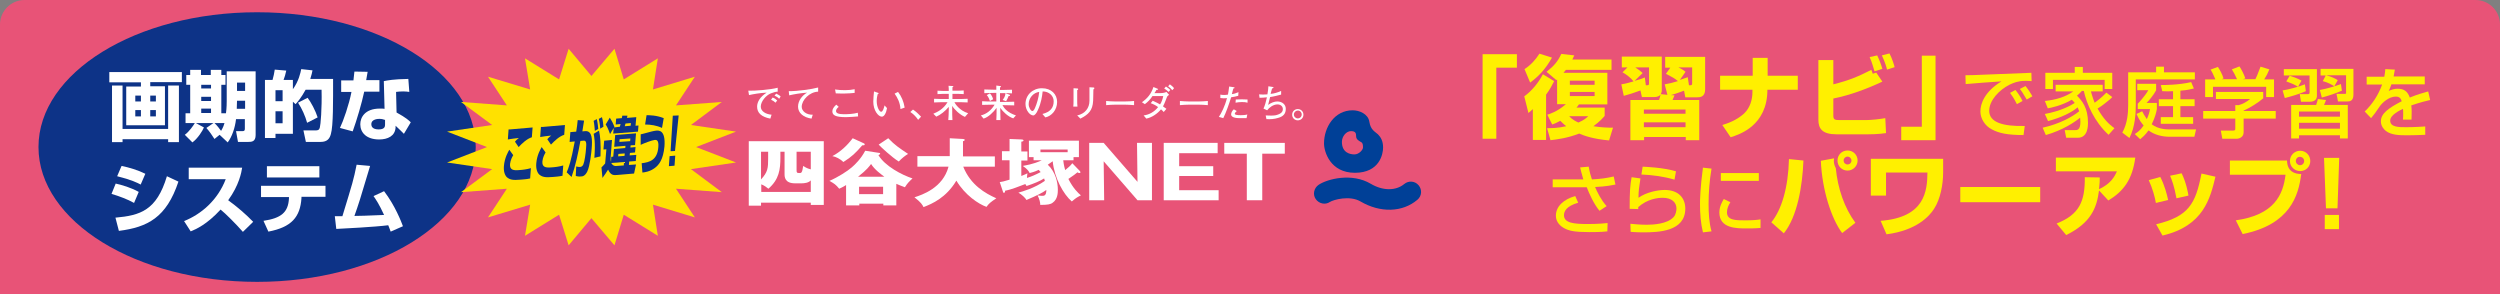 <?xml version="1.0" encoding="utf-8"?>
<!-- Generator: Adobe Illustrator 25.4.1, SVG Export Plug-In . SVG Version: 6.00 Build 0)  -->
<svg version="1.1" id="レイヤー_1" xmlns="http://www.w3.org/2000/svg" xmlns:xlink="http://www.w3.org/1999/xlink" x="0px"
	 y="0px" width="1020px" height="120px" viewBox="0 0 1020 120" style="enable-background:new 0 0 1020 120;" xml:space="preserve">
<rect x="0" y="0" width="1020" height="120" fill="#808080" stroke="none"/>
<style type="text/css">
	.st0{fill:#E85377;}
	.st1{fill:#0D3387;}
	.st2{fill:#FFE100;}
	.st3{fill:#004097;}
	.st4{fill:#FFFFFF;}
	.st5{fill:#FFF000;}
</style>
<path class="st0" d="M1020,120H0V10C0,4.5,4.5,0,10,0h1000c5.5,0,10,4.5,10,10V120z"/>
<ellipse class="st1" cx="104.9" cy="60" rx="89.2" ry="55"/>
<polygon class="st2" points="241.3,31 250.7,19.9 254.5,32.4 268.4,23.8 266.4,36.5 283.5,31.3 275.8,43 294.5,41.6 281.9,51 
	300.3,53.7 284,60 300.3,66.3 281.9,69 294.5,78.4 275.8,77 283.5,88.7 266.4,83.5 268.4,96.2 254.5,87.6 250.7,100.1 241.3,89 
	232,100.1 228.1,87.6 214.2,96.2 216.3,83.5 199.1,88.7 206.8,77 188.1,78.4 200.8,69 182.4,66.3 198.7,60 182.4,53.7 200.8,51 
	188.1,41.6 206.8,43 199.1,31.3 216.3,36.5 214.2,23.8 228.1,32.4 232,19.9 "/>
<g>
	<path class="st1" d="M209.4,63.3c-0.4,0.7-1.1,1.9-1.3,3.6c-0.2,2.4,1.3,2.7,3.6,2.5c1.6-0.1,3.2-0.3,4.9-0.8l-0.3,4.2
		c-0.5,0.1-1.1,0.3-3.9,0.5c-3.2,0.3-4.4,0-5.6-1c-0.8-0.8-1.4-2.3-1.2-4.6c0.3-3.4,1.7-5.7,2.2-6.6L209.4,63.3z M217,56
		c-2,0.6-4,2.5-5.4,4l-1.5-2.2c0.5-0.6,0.8-0.9,1.6-1.5c-1.1,0.1-3.5,0.4-4.5,0.6l0.3-4.1c0.7,0,0.8,0,1.8-0.1
		c1.3-0.1,7.9-0.7,8-0.7L217,56z"/>
	<path class="st1" d="M222.6,62.2c-0.4,0.7-1.1,1.9-1.3,3.6c-0.2,2.4,1.3,2.7,3.6,2.5c1.6-0.1,3.2-0.3,4.9-0.8l-0.3,4.2
		c-0.5,0.1-1.1,0.3-3.9,0.5c-3.2,0.3-4.4,0-5.6-1c-0.8-0.8-1.4-2.3-1.2-4.6c0.3-3.4,1.7-5.7,2.2-6.6L222.6,62.2z M230.2,55
		c-2,0.6-4,2.5-5.4,4l-1.5-2.2c0.5-0.6,0.8-0.9,1.6-1.5c-1.1,0.1-3.5,0.4-4.5,0.6l0.3-4.1c0.7,0,0.8,0,1.8-0.1
		c1.3-0.1,7.9-0.7,8-0.7L230.2,55z"/>
	<path class="st1" d="M238.3,49.2c-0.2,1-0.3,2.1-0.7,4.4l1.2-0.1c2.9-0.2,2.9,3.6,2.6,7.1c-0.1,1.5-0.7,7.1-1.8,9.4
		c-0.9,1.8-1.9,2-2.6,2c-1,0.1-1.6-0.1-2.1-0.2l0.2-3.9c0.5,0.1,1,0.3,1.7,0.2c0.7-0.1,1-0.6,1.2-1c0.5-1.1,1-4.7,1.1-6.5
		c0.2-2.1,0.2-3.4-1.1-3.2l-1.2,0.1c-0.9,5-2,10.1-3.6,14.7l-2-1.9c0.8-1.8,1.8-4.4,3.3-12.6l-2.1,0.2l0.3-4l2.4-0.2
		c0.3-1.9,0.5-3.4,0.6-4.7L238.3,49.2z M242.7,53.4c-0.1-0.9-0.2-2.8-0.5-4.1l1.3-0.7c0.3,1.2,0.5,3,0.6,4L242.7,53.4z M242.5,64.4
		c0.5-6.5-0.1-8.8-0.3-9.8l2.2-1.3c0.5,2.2,0.8,5.3,0.6,10.5L242.5,64.4z M244.9,52.5c0-0.3-0.2-2.4-0.6-4l1.3-0.7
		c0.1,0.4,0.4,1.2,0.6,3.9L244.9,52.5z"/>
	<path class="st1" d="M249.4,64l0.8-0.1l0.3-3.1l4.6-0.4l0.1-0.9l-4.6,0.4l0.4-4.8l8.5-0.7l-0.4,4.8l-1.8,0.1l-0.1,0.9l2.1-0.2
		l-0.2,2.2l-2.1,0.2l-0.1,1l2.7-0.2l-0.2,2.5l-2.7,0.2l-0.1,1.4l2.9-0.2l-0.8,3.7l-7,0.6c-1.3,0.1-2.5,0.2-3.6-2.2
		c-0.5,0.8-1.6,2.5-2.3,3.4l-0.4-4.3c0.8-0.8,0.9-0.9,1.5-1.6l0.5-5.8l-1.2,0.1l0.3-3.6l3.2-0.3l-0.6,7.6c0,0.7,0.1,1,0.2,1.4
		L249.4,64z M252.9,51.7c0.2-0.6,0.2-0.8,0.3-1.1l-2,0.2l0.2-2.4l2.3-0.2c0-0.2,0.1-0.3,0.2-1l2.1,0c0,0.2-0.2,0.8-0.2,0.9l3.8-0.3
		l-0.3,3.5l1.2-0.1l-0.2,2.5l-10.1,0.8l0.2-2.3l-1.5,2.5c-0.8-2.3-1.3-3.2-1.8-3.9l1.7-2.8c0.7,1.1,1.4,2.4,1.9,3.8l-0.2,0.2
		L252.9,51.7z M249.4,66.5c0.7,1.3,1.7,1.3,2.3,1.2l2.8-0.2l0.1-1.4L249.4,66.5z M254.9,62.6l-2.6,0.2l-0.1,1l2.6-0.2L254.9,62.6z
		 M257.2,56.5l-4.4,0.3l-0.1,1.1l4.4-0.3L257.2,56.5z M255.2,50.4c-0.1,0.3-0.1,0.5-0.3,1.1l2.4-0.2l0.1-1.1L255.2,50.4z"/>
	<path class="st1" d="M261.8,66.6c3.3-0.4,6.4-1.3,6.8-6.6c0.2-2.7-0.6-3-1.5-2.9c-1.1,0.1-4.5,1.4-5.7,2l0-4.3
		c0.6-0.1,0.9-0.2,2.4-0.6c1.1-0.3,2.8-0.8,3.9-0.9c1.1-0.1,3.9-0.3,3.4,6.4c-0.5,5.5-2.3,7.6-3.9,8.8c-2.1,1.6-4.3,1.8-5.1,1.9
		L261.8,66.6z M270.1,52.2c-2.1-1-4.6-1.4-6.9-1.4l0.6-3.8c1.1,0,4,0,7,1.2L270.1,52.2z"/>
	<path class="st1" d="M275.5,63.5l-0.3,4.1l-2.3,0.2l0.3-4.1L275.5,63.5z M276.9,47.1l-1.5,14.5l-1.8,0.1l0.9-14.5L276.9,47.1z"/>
</g>
<g>
	<g>
		<path class="st3" d="M538,75.4c-1.9,1.3-2.5,3.9-1.2,5.8c1.3,1.9,3.9,2.5,5.8,1.2c1.4-0.9,8.1-2.8,12.5-0.2
			c8,4.7,17.1,4.5,23.2-0.7c1.8-1.5,2-4.1,0.5-5.9c-1.5-1.8-4.1-2-5.9-0.5c-3.4,2.8-8.7,2.8-13.6-0.1C551.6,70.4,541.6,73,538,75.4z
			"/>
		<path class="st3" d="M540.2,58.5c0-6.5,4.2-13.5,11.7-13.5c2.6,0,6.3,1.4,6.8,4.7c0.5,3.3,2.3,4,3.5,5.1c1.2,1.2,2.1,2.8,2.1,5.4
			c0,2.6-1.4,10.3-11.5,10.3C542.8,70.5,540.2,62,540.2,58.5z M552.6,63c1.9,0,3.5-1.9,3.5-2.8c0-0.9,0-1.9-0.9-2.3
			c-0.9-0.5-1.9-1.1-1.9-2.3c0-1.2-0.2-2.1-2.1-2.1c-1.9,0-3.7,2.1-3.7,4.4C547.5,62.3,550.8,63,552.6,63z"/>
	</g>
	<g>
		<path class="st4" d="M310.6,78.3v-3.1c1.3,0.5,2.3,1.3,2.9,1.8c4.4-3.8,4.9-7.9,4.9-12.7v-2.4h1.7v9.1c0,1.1,0,3.8,4.3,3.8h2.6
			c1.2,0,2.9-0.2,3.8-1.2v4.7H310.6z M330.8,82.7v0.9h5.3v-26h-30.6v26.3h5v-1.2H330.8z M325,61.9h5.8v7.2c-1.7-0.4-2.6-1.1-3.1-1.4
			c-0.4,2.9-0.8,2.9-1.5,2.9c-1.1,0-1.2-0.2-1.2-1.2V61.9z M313.4,64.7c0,3.8-0.1,5.5-2.9,8.5V61.9h2.9V64.7z"/>
		<path class="st4" d="M350.5,79.2v-3h9.8v3H350.5z M353,61.5c-1.7,3.3-4.2,5.7-5.5,6.8c-1.7,1.5-5.6,4-9.1,5.5c2,1.1,2.6,1.5,4,3.2
			c0.6-0.3,1.4-0.6,2.8-1.5v8.3h5.4v-0.7h9.8v0.7h5.3V75c1.2,0.5,2.1,0.9,3.5,1.4c1-1.6,1.6-2.2,3.1-3.6c-4.3-1.4-11.2-5-13.9-9.5
			c0.6-0.3,0.7-0.4,0.7-0.6c0-0.1,0-0.3-0.3-0.3L353,61.5z M350.1,72.1c3.7-2.9,4.7-4.4,5.3-5.2c1.4,2.3,4.2,4.3,5.4,5.2H350.1z
			 M347.9,56.4c-2.2,2.9-4.9,5.5-8.3,7.3c1.4,0.2,3.3,1.2,4.5,2.4c3.5-2.2,5-3.7,7.7-6.8c0.7,0,1,0,1-0.4c0-0.2-0.2-0.4-0.3-0.4
			L347.9,56.4z M358.5,59c0.7,0.8,5.4,5.2,8.2,6.9c1.1-1.2,2.7-2.5,3.8-3.1c-3.7-2.5-5.3-3.5-8.1-6.4L358.5,59z"/>
		<path class="st4" d="M374.3,68v-4.3h13.2v-7.3l5.4,0.3c0.4,0,0.7,0.1,0.7,0.4c0,0.2-0.2,0.4-0.7,0.5v6.2h13V68H393
			c3,7.5,9,10.9,13.5,12.9c-2.4,1.6-3.1,2.2-4,3.5c-3.2-1.1-8.8-4.8-12.3-10.7c-4.2,7-9.8,9.4-13.4,10.8c-0.5-1-1-1.9-3.7-4
			c3.1-1,11.6-3.8,13.9-12.5H374.3z"/>
		<path class="st4" d="M424.5,62.1V61h11.1v1.1H424.5z M437.5,66.6c-0.7,1-1.7,1.8-2.9,2.8c-0.6-2-0.7-3.4-0.8-4h4.2v-1.3h2.2v-6.7
			h-20.4v6.7h1.9v1.3h3.3c-0.9,0.5-3.6,1.6-7.7,2.3c1.9,1.3,2.4,2.1,2.8,2.9c0.7-0.2,1.8-0.4,3.7-1.3c0.3,0.4,0.6,0.7,0.8,0.9
			c-2.1,1.1-3.7,1.8-5.6,2.4c0-0.7,0.1-1.1,0.2-1.9c-0.4,0.2-0.7,0.4-2.5,1.1v-6.3h2.5v-3.7h-2.5v-4c0.2,0,0.9-0.1,0.9-0.5
			c0-0.2-0.3-0.4-0.8-0.4l-4.9-0.2v5h-3.1v3.7h3.1v7.9c-2.2,0.7-3.2,0.9-4,1l1.3,3.9c0.1,0.3,0.2,0.5,0.4,0.5c0.1,0,0.5-0.1,0.5-0.9
			c1.2-0.2,2.8-0.7,4.2-1.2c1-0.4,3.3-1.2,4-1.5c0.3,0.3,0.4,0.5,0.5,0.8c3.1-1,5.7-2.1,7.2-3.1c0.2,0.5,0.2,0.8,0.3,1
			c-4.3,3-9,4.3-10.8,4.8c1.3,0.7,2.9,2.2,3.3,3c4.4-1.9,6.5-2.9,8.1-4.1c0,0.7,0,2.4-1.4,2.4c-0.1,0-1.4,0-2.2-0.2
			c0.8,1.4,1.2,3.2,1.1,3.9c3,0,4.2-0.2,5.1-0.9c2-1.4,2.1-3.9,2.1-5.3c0-2.9-0.9-7.2-4.1-10.2c1.2-0.8,1.7-1.2,2-1.4
			c0.7,6.9,4.4,13.5,7.8,16.4c1.8-1.5,1.8-1.5,3.7-2.5c-1.1-0.9-3.2-2.9-5.1-6.7c2-1.3,3.1-2.2,3.7-2.7c0.3,0.2,0.5,0.3,0.7,0.3
			c0.3,0,0.5,0,0.5-0.3c0-0.2-0.1-0.4-0.2-0.5L437.5,66.6z"/>
		<path class="st4" d="M464.1,81.7l-13.8-15.9l0.2,15.9h-6.1V58.3h5.9l13.8,15.9l-0.2-15.9h6.1v23.4H464.1z"/>
		<path class="st4" d="M497.2,77.5v4.2h-22.4V58.3h22v4.2h-15.7v5.3H495v4h-13.9v5.8H497.2z"/>
		<path class="st4" d="M515,81.7h-6.3V62.7h-9.2v-4.4h24.7v4.4H515V81.7z"/>
	</g>
	<g>
		<path class="st4" d="M305.3,37c2.6,0.1,9-0.4,12-1.2v1.6c-0.8,0-1.8,0.3-2.8,0.7c-2,0.8-4.1,3.3-4.1,5.4c0,1.9,2,3.1,4.4,3.3
			l-0.5,1.6c-3.6-0.7-5.4-2.3-5.4-4.9c0-1.9,1.2-4,3.9-5.7l0,0c-2.6,0.1-5.5,0.6-7.2,1L305.3,37z M316.4,41.9
			c-0.5-0.5-1.1-0.9-1.8-1.2l0.6-0.9c0.8,0.2,1.5,0.8,1.9,1.2L316.4,41.9z M317.9,40.3c-0.7-0.7-1.1-0.9-1.9-1.3l0.7-0.8
			c0.7,0.3,1.5,0.8,1.8,1.2L317.9,40.3z"/>
		<path class="st4" d="M321.8,37.2c3.9,0,9.4-0.8,12-1.5v1.7c-3.5,0.1-6.7,3.4-6.7,6.2c0,1.7,1.9,3.3,4.5,3.2l-0.5,1.6
			c-3.3-0.5-5.5-2.3-5.5-4.9c0-2.4,1.7-4.6,3.7-5.7l0,0c-2.8,0.2-5.1,0.6-7.3,1.1L321.8,37.2z"/>
		<path class="st4" d="M340.7,36.5c2.5,0.4,5.7,0.4,8-0.1v1.5c-2.6,0.3-5.3,0.3-7.7,0.2L340.7,36.5z M350.1,47.5
			c-1.6,0.1-3.3,0.3-4.9,0.3c-4.4,0-5.6-0.8-5.6-2.4c0-0.9,0.6-1.8,1.6-2.7l1,0.9c-0.8,0.6-1.1,1.2-1.1,1.7c0,0.8,0.9,1.3,3.1,1.3
			c2,0,3.9-0.1,5.8-0.6L350.1,47.5z"/>
		<path class="st4" d="M361.9,44.1c-0.3,1.9-1.1,3.5-2.1,3.5c-1.5,0-3.5-2.6-3.5-6.1c0-1.4,0.2-3.1,0.3-4.2l1.7,0.6
			c0.1,0.1,0.2,0.1,0.2,0.2c0,0.1-0.1,0.2-0.4,0.3c-0.1,0.5-0.4,1.4-0.4,2.8c0,2.5,1.1,4.4,1.8,4.4c0.7,0,1.1-1.4,1.4-2.6
			L361.9,44.1z M366.4,37.5c1.4,1.8,2.3,3.9,2.7,6.4l-1.7,0.6c-0.2-2.7-1.2-4.6-2.4-6.3L366.4,37.5z"/>
		<path class="st4" d="M372.5,44.7c1.4,0.9,2.8,2.4,3.3,2.9l-1.2,1.3c-0.7-1.1-1.9-2.4-3.2-3.2L372.5,44.7z"/>
		<path class="st4" d="M393.7,47.7c-2.1-0.9-4.3-3-5.2-4.5h0v1.5c0,1.3,0,3.2,0.1,4.3h-1.7c0.1-1.2,0.2-2.8,0.2-4.3v-1.1
			c-1.4,1.7-3.4,3.3-5.1,4l-1.2-1.2c1.4-0.6,4-1.7,5.8-4.7h-0.9c-1,0-2.9,0-4.6,0.1v-1.5c1.6,0.1,3.6,0.1,4.6,0.1h1.4v-2.1h-1
			c-0.9,0-2.3,0-3.6,0.1V37c1.4,0.1,2.8,0.1,3.6,0.1h1c0-0.6,0-1.3-0.1-2.1l1.6,0.1c0.2,0,0.4,0.1,0.4,0.2c0,0.1-0.2,0.2-0.4,0.3
			c0,0.2,0,0.9,0,1.4h1c1,0,2.3,0,3.6-0.1v1.5c-1.5-0.1-2.6-0.1-3.6-0.1h-1v2.1h1.6c1.4,0,3,0,4.6-0.1v1.5c-1.7-0.1-3.2-0.1-4.6-0.1
			h-0.8c0.3,0.6,2,3.4,5.6,4.5L393.7,47.7z"/>
		<path class="st4" d="M408,35.1c0.2,0,0.4,0,0.4,0.2c0,0.2-0.1,0.2-0.4,0.4c0,0.2,0,0.6,0,1h1.1c1,0,2.9-0.1,3.8-0.1v1.5
			c-0.7-0.1-2.8-0.1-3.8-0.1H408c0,0.4,0,0.9,0,1.4v2.2h1.4c1.1,0,3.7-0.1,4.4-0.1v1.5c-0.6,0-3.3-0.1-4.4-0.1h-0.4
			c0.7,1.3,2,3,5.5,4.2l-1.1,1.2c-2.1-0.7-4.2-2.7-5.3-4.3h0v0.4c0,1,0.1,3.9,0.1,4.6h-1.7c0.1-0.7,0.1-3.7,0.1-4.5v-0.5h0
			c-1.2,1.7-3.3,3.8-5.3,4.4l-1.1-1.3c2.4-0.6,4.3-2.2,5.6-4.4H405c-1.1,0-3.8,0.1-4.3,0.1v-1.5c0.6,0.1,3.2,0.1,4.3,0.1h1.5v-2.2
			c0-0.4,0-0.9,0-1.3h-1.1c-1.1,0-3.2,0.1-3.8,0.1v-1.5c0.7,0,2.7,0.1,3.8,0.1h1.1c0-0.4,0-1.3,0-1.7L408,35.1z M403.9,38.1
			c0.6,0.6,1.1,1.6,1.3,2.4l-1.3,0.7c-0.1-0.3-0.6-1.7-1.3-2.4L403.9,38.1z M411.8,38.6c0.2,0.1,0.3,0.1,0.3,0.3
			c0,0.2-0.1,0.3-0.6,0.3c-0.1,0.3-0.6,1.5-1,2.1l-1.4-0.5c1-1.3,1.1-2.3,1.1-2.8L411.8,38.6z"/>
		<path class="st4" d="M424,37.5c-0.2,2.3-1,4.9-1.7,6.5c-0.4,1-0.8,1.3-1.1,1.3c-0.6,0-1.5-1.4-1.5-2.8
			C419.7,40,421.6,37.8,424,37.5z M426.5,47.9c2.5-0.5,4.8-3,4.8-6.3c0-3.1-2.3-5.6-6.2-5.6c-3.8,0-6.7,2.8-6.7,6.4
			c0,2.6,1.8,4.7,3.2,4.7c0.5,0,1.3-0.8,1.9-2.3c1.3-2.8,1.7-5.6,1.9-7.5c2.6,0,4.5,1.8,4.5,4c0,2.7-1.4,4.4-4.6,5.2L426.5,47.9z"/>
		<path class="st4" d="M439.6,36.1c0.2,0,0.3,0.1,0.3,0.3c0,0.1-0.1,0.3-0.4,0.4c0,0.7,0,1.3,0,1.9v2.2c0,0.9,0,1.7,0.1,2.6h-1.7
			c0.1-0.9,0.1-1.7,0.1-2.6v-2.5c0-0.8,0-1.6,0-2.4L439.6,36.1z M439.5,47.1c3.2-0.7,5-3,5-6v-2.9c0-0.9,0-1.7,0-2.6l1.7,0.1
			c0.2,0,0.3,0.1,0.3,0.3c0,0.2-0.1,0.3-0.4,0.5c-0.1,2.1,0,3.6-0.1,4.6c-0.2,4-1.9,5.6-5.2,7.3L439.5,47.1z"/>
		<path class="st4" d="M462.7,42.9c-1.3-0.1-2.6-0.2-3.8-0.2h-3.8c-1.3,0-2.5,0.1-3.8,0.2v-1.7c1.3,0.1,2.5,0.2,3.8,0.2h3.8
			c1.3,0,2.6-0.1,3.8-0.2V42.9z"/>
		<path class="st4" d="M465.9,41.7c2.2-1.5,3.8-3.4,4.7-6.2l1.7,0.7c0.1,0.1,0.2,0.1,0.2,0.2c0,0.2-0.1,0.2-0.7,0.3
			c-0.2,0.4-0.4,0.8-0.8,1.3h2c1.1,0,2.2-0.1,2.9-0.5l1.1,1.2c-0.3,0.2-0.6,0.4-0.8,0.7c-0.2,0.4-1,2.8-1.7,4c0.8,0.5,1,0.8,1.4,1
			l-1.1,1.3c-0.2-0.3-0.5-0.5-1.1-1.1c-1.4,1.7-3.6,3.3-6,3.8l-1.1-1.3c2.4-0.3,4.5-1.6,5.9-3.4c-0.9-0.7-1.9-1.2-3-1.6l0.8-1
			c1.6,0.7,2.3,1.1,3,1.5c0.6-0.8,1.1-2.3,1.3-3.4h-4.4c-0.8,1.3-1.9,2.4-3.1,3.3L465.9,41.7z M477.3,34.4c0.7,0.5,1.5,1.2,1.7,1.6
			l-0.7,0.8c-0.5-0.6-1.1-1.2-1.7-1.6L477.3,34.4z M475.7,35.3c0.6,0.4,1.2,0.8,1.8,1.4l-0.7,0.8c-0.4-0.4-1.4-1.2-1.8-1.4
			L475.7,35.3z"/>
		<path class="st4" d="M492.8,42.9c-1.3-0.1-2.6-0.2-3.8-0.2h-3.8c-1.3,0-2.5,0.1-3.8,0.2v-1.7c1.3,0.1,2.5,0.2,3.8,0.2h3.8
			c1.3,0,2.6-0.1,3.8-0.2V42.9z"/>
		<path class="st4" d="M497.3,47.7c1-1.5,2.5-4.4,3.3-7.7c-1,0.2-1.8,0.1-2.7,0v-1.4c1,0.2,2,0.2,3.1,0c0.1-0.6,0.4-2.2,0.5-3.3
			l2,0.3c0.1,0,0.2,0.1,0.2,0.2c0,0.1-0.1,0.3-0.5,0.3c-0.2,0.6-0.4,1.6-0.6,2.3c0.9-0.1,1.5-0.3,2.7-0.8l-0.1,1.5
			c-1.1,0.3-1.7,0.4-2.9,0.6c-0.8,2.6-2,6.1-3.2,8.5L497.3,47.7z M504.2,40.6c1.4-0.1,3.5-0.1,4.8,0v1.3c-1.2-0.4-3.4-0.3-4.9,0
			L504.2,40.6z M504.6,45.3c-0.5,0.4-0.8,0.8-0.8,1.1c0,0.4,0.6,0.6,2.5,0.6c0.9,0,2.1-0.1,2.6-0.3l-0.3,1.5c-0.6,0-1.9,0-2.9,0
			c-2.3,0-3.4-0.6-3.4-1.5c0-0.7,0.4-1.5,1.1-2.1L504.6,45.3z"/>
		<path class="st4" d="M516.4,47.1c1.2,0.1,3.4,0.1,4.2-0.1c2.2-0.6,2.8-1.4,2.8-2.5c0-1-0.8-1.9-2.2-1.9c-1.7,0-3.4,1.3-4.2,2.4
			l-1.5-0.7c0.6-1.2,1.1-3.2,1.4-4.6c-0.6,0.1-2.3,0.2-3,0.2l-0.2-1.4c1.2,0.1,2,0.1,3.4,0c0.2-1.1,0.4-2.6,0.4-3.3l1.9,0.3
			c0.1,0,0.2,0.1,0.2,0.2c0,0.1-0.1,0.3-0.6,0.4c-0.2,0.7-0.4,1.5-0.6,2.2c1.4-0.1,3-0.6,4.3-1.2v1.5c-1.2,0.3-3,0.8-4.5,1
			c-0.3,1.4-0.7,2.6-0.8,3.2l0,0c1.2-0.9,2.6-1.4,3.7-1.4c2,0,3.5,1.2,3.5,3c0,1.9-0.9,3.1-3.1,3.7c-1.6,0.5-3.2,0.6-4.8,0.5
			L516.4,47.1z"/>
		<path class="st4" d="M529.5,45.1c0.9,0,1.6,0.7,1.6,1.6c0,0.9-0.7,1.6-1.6,1.6c-0.9,0-1.6-0.7-1.6-1.6
			C527.9,45.8,528.7,45.1,529.5,45.1z M529.5,44.5c-1.3,0-2.3,1-2.3,2.3c0,1.3,1,2.3,2.3,2.3c1.3,0,2.3-1,2.3-2.3
			C531.8,45.5,530.8,44.5,529.5,44.5z"/>
	</g>
</g>
<g>
	<path class="st4" d="M74.2,33.5H61.3v1.7h6v15.9H51.5V35.3h6v-1.7H44.6v-4.2h29.6V33.5z M45.7,34.9H50v17.7h18.6V34.9H73V58h-4.4
		v-1.2H50V58h-4.3V34.9z M55.2,39v2.4h2.3V39H55.2z M55.2,44.9v2.6h2.3v-2.6H55.2z M61.3,39v2.4h2.3V39H61.3z M61.3,44.9v2.6h2.3
		v-2.6H61.3z"/>
	<path class="st4" d="M89.6,55l-2.1,1.7c-0.8-1.3-2.2-3.3-3.3-4.5l2.9-2h-7.2l3.3,1.8c-0.5,1.3-2.5,4.5-4.7,6.1L75.4,55
		c1.8-1.3,3.5-3.8,4.1-4.8h-3.8v-4h1.9V34.6h-1.6v-4h1.6v-2.1h4.4v2.1h4v-2.1h4.3v2.1h1.7v4h-1.7v11.6h1.9c0.3-2.2,0.3-4.4,0.3-4.9
		V29.1h11.8v26c0,2.7-1.6,2.8-3,2.8h-4.2l-0.8-4.4h2.7c0.9,0,0.9-0.6,0.9-1.1v-3.8h-3.6c-0.4,3.6-1.7,7.3-3.4,9.5L89.6,55z
		 M82.1,34.6v1.5h4v-1.5H82.1z M82.1,39.5v1.7h4v-1.7H82.1z M82.1,44.3v1.8h4v-1.8H82.1z M87.5,50.2c1,0.9,2.2,2.5,2.7,3.2
		c0.9-1.5,1.2-2.5,1.4-3.2H87.5z M96.7,41.1l-0.1,3.3h3.4v-3.3H96.7z M96.7,33.7v3.4h3.3v-3.4H96.7z"/>
	<path class="st4" d="M119.5,41.5v13.1h-7.1v1.7h-4.3V32.6h3.1c0.3-0.9,0.8-3.3,0.9-4.2l4.7,0.4c-0.4,1.7-0.6,2.5-1.1,3.8h3.8v3.8
		c2.4-3.3,3.1-6.7,3.4-8.2l4.6,0.5c-0.2,0.9-0.3,1.7-0.9,3.5h9.3c0,9.1,0.1,19.1-0.9,22.5c-0.5,1.8-1.4,3.2-4.2,3.2h-6l-1-4.7h4.9
		c0.8,0,1.5,0,1.8-1.2c0.3-1,0.9-7.6,0.7-15.4h-6.5c-1.8,3.3-3.3,5-4.1,5.9L119.5,41.5z M112.4,36.8v4.5h2.9v-4.5H112.4z
		 M112.4,45.4v4.9h2.9v-4.9H112.4z M125.5,39.9c1.4,1.8,3.2,5.2,4.1,8l-4.3,2.2c-0.7-2.6-2.1-5.8-3.7-8.2L125.5,39.9z"/>
	<path class="st4" d="M150,29.3c-0.1,0.6-0.5,2.9-0.6,3.4h5.4v4.7h-6.2c-1,4.7-3,11.5-4.7,16.2l-5.2-1.4c1.4-2.9,3.7-9.5,4.7-14.7
		h-4.2v-4.7h5c0.2-1.7,0.3-2.5,0.4-3.6L150,29.3z M167,37.5c-0.7-0.1-1.6-0.2-2.5-0.2c-1.1,0-2.1,0.1-2.9,0.2l0.2,8.4
		c4,2.2,5.1,3.3,5.8,4l-2.8,4.7c-0.8-0.9-2.1-2-3.4-3.3l0,0.7c-0.2,3.5-3.2,4.9-6.7,4.9c-5.2,0-7.7-2.8-7.7-6.2c0-2.7,1.8-6.4,8-6.4
		c0.8,0,1.3,0,1.9,0.1l-0.3-11.3c1.5-0.3,3.9-0.8,10-0.9L167,37.5z M157,48.9c-0.6-0.2-1.2-0.4-2.2-0.4c-0.4,0-3.3,0-3.3,2.2
		c0,0.7,0.3,2.1,3,2.1c2.6,0,2.6-1.3,2.6-2.1V48.9z"/>
	<path class="st4" d="M54.7,82.8c-2.7-1.5-5.9-2.7-9.2-3.7l1.7-4.2c2.4,0.5,6.4,1.7,9.4,3.4L54.7,82.8z M47.1,88.8
		c10.1-0.9,16.8-2.9,21-16.9l4.7,2.2c-4.9,14.7-12.6,18.6-24.3,20.1L47.1,88.8z M57.4,75.3c-1.3-0.7-3.9-2-9.6-3.4l1.8-4.2
		c3,0.6,6.7,1.7,9.7,3.2L57.4,75.3z"/>
	<path class="st4" d="M75.1,90.2c7-2.8,13.7-8.5,17-17.1H77v-4.7h21.8c-0.3,1.9-1.2,7.1-5.7,13.3c3.7,2.7,7.1,5.6,10.2,8.8l-4.2,4.1
		c-2.8-3.2-7.1-7.5-9.1-9.1c-5.6,6.1-10,8-12.2,8.9L75.1,90.2z"/>
	<path class="st4" d="M132.8,75.7v4.6h-9.8l0,0.5c-0.5,7.8-4.1,11.9-13.5,13.7l-2-4.4c7.2-1.1,10.1-3.4,10.4-9.2l0-0.5h-11.4v-4.6
		H132.8z M130.3,67.8v4.6h-21.4v-4.6H130.3z"/>
	<path class="st4" d="M156.7,78c4.5,5.9,7,12.4,7.7,14.3l-5,2.2c-0.4-1.2-0.7-1.8-1-2.6c-5.3,0.7-19,1.4-21.2,1.5l-0.6-5.2
		c0.5,0,2.4,0,3.1,0c4.3-14.1,4.5-14.6,5.8-21l5.5,0.5c-4.2,14.1-4.7,15.6-6.4,20.4c3.1,0,4-0.1,12.1-0.4c-2-4.4-3.4-6.4-4.3-7.7
		L156.7,78z"/>
</g>
<g>
	<path class="st5" d="M618.9,27.6h-8.4v29h-5.6V22.1h14V27.6z"/>
	<path class="st5" d="M622,28.2c2.5-1.6,4.5-3.8,6.1-6.3l5.1,1.6c-2.6,4.7-5.5,7.7-8.9,10.2L622,28.2z M634.1,33.1
		c-0.8,1.6-1.8,3.5-3.3,5.5v18.5h-5.4V44.5c-0.7,0.6-1,1-1.8,1.6l-1.7-6.8c3.1-2.2,5.9-5.7,7.6-9L634.1,33.1z M631.3,46.8
		c1.2-0.4,4-1.2,7.6-4.3h-3.6V32.4c-0.1,0.1-0.1,0.1-0.3,0.3l-4-3.4c3-2.4,4.6-4.2,6-7.3l5.3,0.6c-0.3,0.7-0.5,1.1-0.8,1.7h16v4.2
		h-18.6c-0.3,0.4-0.6,0.7-1,1.2h17.9v12.9h-11.6c-0.4,0.6-0.7,1-1,1.3h11.5v3.4c-1,1.1-2,2.3-4.6,4.2c3.1,0.5,5.8,0.6,8,0.6
		l-1.6,5.2c-6.5-0.6-10.1-1.9-12.2-2.8c-4.9,1.9-9.2,2.4-11.7,2.7l-1.4-4.9c1.7,0,4.3,0,7.8-0.8c-1-0.8-1.7-1.5-2.4-2.2
		c-1.5,0.8-2.4,1.2-3.3,1.5L631.3,46.8z M640.2,47.4c1.3,1.4,2.7,2.1,3.8,2.6c2.5-1.1,3.5-2.1,4-2.6H640.2z M640.5,32.9v1.7h10.1
		v-1.7H640.5z M640.5,37.5v1.7h10.1v-1.7H640.5z"/>
	<path class="st5" d="M661.5,34.4c0.7-0.1,1.6-0.2,5-1.2c-1.1-1.4-2.9-2.8-4.5-3.7l2-2h-2.3v-4.4H678V37c0,0.5-0.2,1-0.4,1.4
		l2.7,0.3l-1.1-4.3c1.8-0.3,3.1-0.6,5.4-1.3c-1.3-1.1-2.2-1.6-4.9-3l1.8-2.5h-2.1v-4.4h16.3v13.3c0,3.2-2.3,3.2-3.2,3.2h-4.9
		l-0.5-2.7c-1.7,0.6-3.2,1.2-5.4,1.8l1.5,0.1c-0.2,0.5-0.6,1.4-0.8,1.9h10.9v16.4h-5.5v-1.3h-17v1.3h-5.6V40.8h11.7
		c0.4-1.2,0.4-1.4,0.6-2.2c-0.3,0.3-0.8,1-2.6,1h-5l-0.6-2.7c-3.8,1.4-5.4,1.8-6.8,2.2L661.5,34.4z M671.5,34.8c1,0,1.3,0,1.3-0.8
		v-6.5h-5.6c1.4,0.9,2.5,1.8,3,2.3l-3.3,3.2c2.6-0.7,3.3-1,4.2-1.4L671.5,34.8z M670.7,44.7v1.7h17v-1.7H670.7z M670.7,49.9v2h17v-2
		H670.7z M689.1,34.8c1.1,0,1.3,0,1.3-0.9v-6.4h-5.6c1.2,0.6,2.1,1.1,2.9,1.8l-2.3,3.3c1.5-0.5,2.3-0.8,3.2-1.1L689.1,34.8z"/>
	<path class="st5" d="M715.1,30.9v-7.3h6.1v7.3h12.3v5.7h-12.4c0,14.7-11.5,18.3-15,19.4l-3.4-5c2-0.6,5.7-1.8,8.9-4.7
		c2.4-2.3,3.4-5.6,3.4-8.8v-0.9h-13.2v-5.7H715.1z"/>
	<path class="st5" d="M748,24.5v9.9c6.5-1.6,10.4-3.3,15.5-5.9c0.2,0.4,0.2,0.6,0.6,1.6l1.4-0.5l2.5,3.7c-6.4,3-13.1,5.5-20,6.9V47
		c0,1.7,0.4,2,2.5,2h10.7c2.1,0,5.9-0.4,8-0.8l0.3,6.1c-3.2,0.5-6.6,0.5-7.3,0.5h-12.9c-5.8,0-7.4-2.3-7.4-5.9V24.5H748z
		 M764.8,29.1c-1.1-3.8-1.6-5-2-5.8l3.1-0.7c0.7,1.4,1.7,4,2.1,5.5L764.8,29.1z M769.9,28.4c-0.1-0.6-0.8-3.1-2.1-5.8l3.1-0.8
		c1,1.8,2,5,2.1,5.6L769.9,28.4z"/>
	<path class="st5" d="M789.7,57.2h-14v-5.5h8.4v-29h5.6V57.2z"/>
	<path class="st5" d="M828.9,33.1c-0.7-0.1-1.4-0.1-2.7-0.1c-2.8,0-4.7,0.8-6.2,1.5c-4.4,2.2-8.4,6.5-8.4,10.7
		c0,4.7,5.5,6.4,14.5,6.2l-0.5,3.7c-6.7,0-10.1-0.8-12.9-2.3c-2.8-1.4-4.7-4.4-4.7-7.3c0-3.2,1.7-8.1,8.6-12.3
		c-4.9,0.3-9.7,0.7-14.6,1.1l-0.1-3.6c2.2,0,4.5-0.1,6.7-0.2c2.7-0.1,17-0.7,20.2-0.8L828.9,33.1z M822.9,42.5
		c-1.2-2.4-2-3.5-2.8-4.6l2.2-1.2c0.8,1,2,2.6,2.9,4.5L822.9,42.5z M826.9,40.6c-1.7-2.8-1.9-3.2-2.8-4.3l2.3-1.2
		c1,1.2,2.3,3.2,2.8,4.2L826.9,40.6z"/>
	<path class="st5" d="M861.8,39.6c-0.4,0.5-1.2,1.2-3.4,2.9c-0.5,0.4-1.6,1.2-2.6,1.8c2.4,4.2,4.5,6.3,6.9,8l-2.4,2.7
		c-5.8-5.3-9-12.7-10.1-17.9h-0.8c-0.5,0.5-0.8,1-2,1.9c2,2.1,4.5,4.8,4.5,11.1c0,1.1,0,6.1-4.1,6.1H843l-0.6-3.1h4.1
		c1,0,2.3,0,2.3-3.4c0-0.8-0.1-1.3-0.1-1.7c-2.3,1.9-7.1,5.1-14,7.1l-1.3-3c6.8-1.5,12.1-4.4,14.9-6.7c-0.2-0.5-0.3-0.9-0.6-1.6
		c-2.7,2.2-6.8,4.2-12.1,5.6l-1.3-2.9c6.5-1.2,10.5-3.4,12.2-4.5c-0.4-0.5-0.8-0.9-1.2-1.3c-4.2,2.4-8.2,3.2-9.8,3.5l-1.2-3
		c4.7-0.5,8.5-1.7,11.6-3.9h-7.2v-2.7h19.2v2.7h-4.8c0.6,2.3,1.2,3.7,1.5,4.6c0.5-0.3,2.8-2,4.8-4.1L861.8,39.6z M846.5,29.7v-2.4
		h3.3v2.4h12v6.6h-3.1v-3.7h-21.1v3.7h-3.1v-6.6H846.5z"/>
	<path class="st5" d="M868.2,29.5h11.5v-2.3h3.2v2.3h12.6v2.9h-24.1v10.4c0,3.2-0.2,8.9-2.6,13.5l-2.9-2.2c2.1-3.7,2.4-8.1,2.4-11.2
		V29.5z M874,45.4c0.4,0.8,0.9,1.7,1.9,3.2c0.8-1.7,1.1-2.9,1.3-4.1h-5v-2.2c0.2-0.1,3.2-3.4,4.3-5.5h-4.5v-2.6h7.7v2.6
		c-1.3,2.5-3.4,4.7-3.9,5.2h4.2v2.5c-0.2,1.2-0.7,3.4-2.1,6.2c2.7,2.1,6.2,2.1,7.5,2.1H896l-0.7,3h-10c-3.2,0-6.3-0.8-8.7-2.6
		c-1.5,2.1-2.5,2.8-3.4,3.6l-2.2-2.1c1-0.7,2.2-1.4,3.6-3.5c-1-1.2-1.8-2.2-2.9-4.7L874,45.4z M886.7,37.2c-1.8,0.1-3.1,0.1-4.5,0
		l-0.6-2.5c1.3,0,7.3,0,12.4-1.2l1.1,2.6c-1,0.2-2.5,0.7-5.5,0.9v3.5h5.8v2.8h-5.8v4.5h5.2v2.7h-13.2v-2.7h5v-4.5h-5.8v-2.8h5.8
		V37.2z"/>
	<path class="st5" d="M923.4,37.5v2.6c-1.8,1.6-5.5,4-8,5v0.2h13.1v3.1h-13.1V54c0,2.2-2.2,2.6-2.6,2.6h-6.1l-0.6-3.3h5
		c0.9,0,0.9-0.4,0.9-1v-3.9h-13.1v-3.1H912v-2.4h1.4c1.1-0.3,3.2-1.2,4.6-2.5h-13.9v-2.9H923.4z M903.8,32.2
		c-0.7-1.7-1.4-3.1-1.9-3.8l3-1.1c0.8,1.2,1.8,3,2.3,4.7l-0.7,0.3h6.2c-0.8-1.8-1.4-2.9-2.1-4l3.1-1.2c0.7,1,1.9,3.3,2.4,4.9l-1,0.3
		h5.1c0.4-0.7,0.8-1.7,2.1-5.1l3.6,1.1c-0.7,1.7-1.1,2.5-2.1,4.1h4v7.2h-3.2v-4.2h-21.7v4.2h-3.2v-7.2H903.8z"/>
	<path class="st5" d="M940.8,37.2c-2.1,1-6.9,2.4-8.6,2.8l-0.9-3.1c2.5-0.4,6.7-1.5,9.1-2.5L940.8,37.2z M931.8,28.2h13.5v10.9
		c0,1.3-0.8,2.4-2.8,2.4h-3.7l-0.5-3.1h3.4c0.2,0,0.6-0.1,0.6-0.5v-7.1h-10.5V28.2z M934.2,30.9c1.3,0.4,3.3,1.1,4.8,2l-1.4,2.5
		c-1.4-0.9-3.1-1.6-4.8-2.2L934.2,30.9z M957.9,42.8v13.7h-3.2v-1.3H938v1.3h-3.2V42.8H945c0.4-1.2,0.5-1.6,0.7-2.4l3.3,0.4
		c-0.2,0.7-0.3,0.9-0.8,2H957.9z M938,45.5v2.1h16.7v-2.1H938z M938,50.1v2.4h16.7v-2.4H938z M955.5,37c-2.3,1-5.5,2.1-8.2,2.8
		l-0.8-3.1c2.9-0.5,5.8-1.4,8.6-2.4L955.5,37z M948.9,30.8h-2.1v-2.7h13.4v10.5c0,2.6-1.4,2.8-2.6,2.8h-3.7l-0.6-3.1h3.5
		c0.4,0,0.4-0.2,0.4-0.5v-7.1H949c2.1,0.5,3.9,1.4,4.8,2l-1.4,2.5c-1.1-0.7-2.7-1.6-4.7-2.1L948.9,30.8z"/>
	<path class="st5" d="M977.1,28.4c-0.1,0.7-0.2,1.3-0.5,2.8h12.7v3.2h-13.6c-0.4,1.3-0.8,2-1.1,2.7c1.2-0.5,2.1-0.9,3.6-0.9
		c2.7,0,4.1,1.1,5,3.6c3.1-1.3,5.8-2,7.5-2.5l0.8,3.5c-1.4,0.3-3.8,0.9-7.7,2.2c0.2,1.4,0.2,3,0.1,5.8h-3.5c0.1-0.8,0.1-1.3,0.1-2.3
		c0-0.9,0-1.5-0.1-2.1c-1.4,0.7-5.2,2.5-5.2,4.8c0,2.7,3.5,2.7,6.5,2.7c0.4,0,3.6,0,7.8-0.3V55c-2.3,0.1-5,0.2-7.3,0.2
		c-3.4,0-6.6-0.1-8.8-1.8c-0.6-0.5-2-1.8-2-3.9c0-3.2,3.1-5.4,8.5-8.2c-0.3-1-0.8-1.9-2.4-1.9c-2.8,0-5.5,2.5-6.5,3.9
		c-1.9,2.8-2.2,3.2-3.6,4.9l-2.6-2.7c3.2-3.1,5.6-6.8,7.1-11h-6.3v-3.2h7.2c0.3-1.4,0.3-2.2,0.4-3.1L977.1,28.4z"/>
	<path class="st5" d="M648.2,68c0.4,2.4,0.7,3.3,1.3,5.2c3.6-0.2,5.9-0.5,8.9-1.2l0.7,3.3c-1.1,0.2-3.7,0.8-8.3,1
		c0.7,1.8,2.5,5.4,4.7,7.8l-2.9,1.9c-2.3-2.7-4.3-7.2-5.2-9.6h-13.9v-3.2H646c-0.8-2.7-1.1-4-1.3-4.9L648.2,68z M643.9,82.7
		c-4.9,1.4-5.8,3.6-5.8,5.1c0,3.2,4,3.6,9.8,3.6c4.4,0,6.9-0.3,8-0.4l-0.1,3.4c-1,0.1-2.4,0.3-7.3,0.3c-6.1,0-8.4-0.5-10.5-1.7
		c-2.1-1.2-3.2-3-3.2-5c0-3.8,3.2-6.7,7.9-8L643.9,82.7z"/>
	<path class="st5" d="M669.3,72.8c-0.5,3.4-0.8,5-0.8,7.9c3.2-2.3,7.9-3.2,10.7-3.2c5.7,0,8.4,3.4,8.4,7.6c0,9.4-11,9.7-17.2,9.7
		c-3.1,0-4.3-0.2-5.1-0.2l-0.1-3.3c1.1,0.1,4,0.4,6.6,0.4c2.7,0,8.4-0.3,11-3.1c1-1,1.2-2.9,1.2-3.5c0-2.5-1.9-4.4-5.6-4.4
		c-2.1,0-6.3,0.5-10,3.8c0,0.3,0,0.5,0,0.8l-3.5-0.1c0-7.3,0.2-9.7,0.8-12.9L669.3,72.8z M683.2,73.3c-4.4-1.3-8.9-1.9-13.5-2.1
		l0.5-3.2c1.5,0.1,8.1,0.3,13.6,1.9L683.2,73.3z"/>
	<path class="st5" d="M698.3,68.8c-0.8,4.8-1.2,9.6-1.2,14.4c0,3.7,0.2,7.6,1.2,11.2l-3.5,0.4c-0.9-3.7-1.2-7.5-1.2-11.5
		c0-1.7,0.1-6.7,1.2-14.9L698.3,68.8z M706,82.5c-0.7,1.1-1.4,2.5-1.4,4.1c0,3.3,3.5,3.3,7.5,3.3c3.2,0,5-0.2,6.2-0.4V93
		c-2.1,0.2-4.4,0.2-5.7,0.2c-4.1,0-11.1,0-11.1-6.5c0-2.4,1.1-4.3,1.8-5.5L706,82.5z M717.6,70.6v3.2h-15.5v-3.2H717.6z"/>
	<path class="st5" d="M722.7,90.7c4.2-5.1,6.9-14.1,7.2-25.8l5.9,0.6c-0.4,10.4-2.5,22.9-8,29.7L722.7,90.7z M748.3,64.6
		c0,0.3-0.1,0.6-0.1,1c0,1,0.3,2.1,0.8,3c0.8,8.3,3.5,16.2,8,22.3l-5.4,4.2c-4.4-5.9-8.2-17.6-8.7-29.5L748.3,64.6z M757.9,65.5
		c0,2.2-1.8,4.1-4.1,4.1c-2.3,0-4.1-1.8-4.1-4.1s1.8-4.1,4.1-4.1C756.1,61.4,757.9,63.2,757.9,65.5z M752.2,65.5
		c0,0.9,0.7,1.6,1.6,1.6c0.9,0,1.6-0.7,1.6-1.6c0-0.8-0.7-1.6-1.6-1.6C752.9,63.9,752.2,64.6,752.2,65.5z"/>
	<path class="st5" d="M792.8,64.8v5.6c0,4.8-1.1,10.8-3.7,14.8c-1.9,3-7.1,8.8-19.4,10.4l-2.4-5.5c18.2-1.4,19-12.3,19.1-19.7h-16.9
		v9.4h-6.2v-15H792.8z"/>
	<path class="st5" d="M832.4,76.3v6.2h-32.6v-6.2H832.4z"/>
	<path class="st5" d="M839.1,91.2c9.3-3.7,11.6-9,11.5-18.9l6.1,0.1c0,1.3,0,2.3-0.3,4.8c4.7-2.2,6.3-5,7.3-7.3h-24.9v-5.6h32.4
		c-1.2,9.1-4.9,13.8-11,17.5l-3.8-4.1c-0.9,7-3.2,13.2-13.4,18.2L839.1,91.2z"/>
	<path class="st5" d="M879.6,82.8c-0.4-2.4-1.3-5.7-2.9-9.3l4.7-1.3c1.8,3.5,2.7,7.1,3.2,9.4L879.6,82.8z M879.7,91.5
		c13.3-3.2,16.1-8.3,18.5-20.7l5.7,1.3c-2.1,8.7-4.8,20.1-21.6,24L879.7,91.5z M888,80.9c-0.9-5-1.9-7.5-2.6-9.2l4.7-1
		c1.9,3.8,2.6,8,2.8,9.1L888,80.9z"/>
	<path class="st5" d="M933.1,65.5c0.1,4.4,3,5.5,5.8,5.5c-1.1,8.8-4.5,20.6-23.9,24.5l-2.8-5.6c15.6-2.2,19.3-10.3,20.3-18.6h-22.7
		v-5.8H933.1z M942.6,65.7c0,2.3-1.8,4.1-4.1,4.1c-2.3,0-4.2-1.8-4.2-4.1c0-2.4,1.9-4.2,4.2-4.2C940.7,61.5,942.6,63.3,942.6,65.7z
		 M936.7,65.7c0,0.9,0.8,1.7,1.7,1.7c1,0,1.7-0.8,1.7-1.7c0-1-0.8-1.7-1.7-1.7C937.5,63.9,936.7,64.7,936.7,65.7z"/>
	<path class="st5" d="M954.4,64.4L953.7,85H949l-0.8-20.6H954.4z M954.3,87.7v5.8h-5.8v-5.8H954.3z"/>
</g>
</svg>
